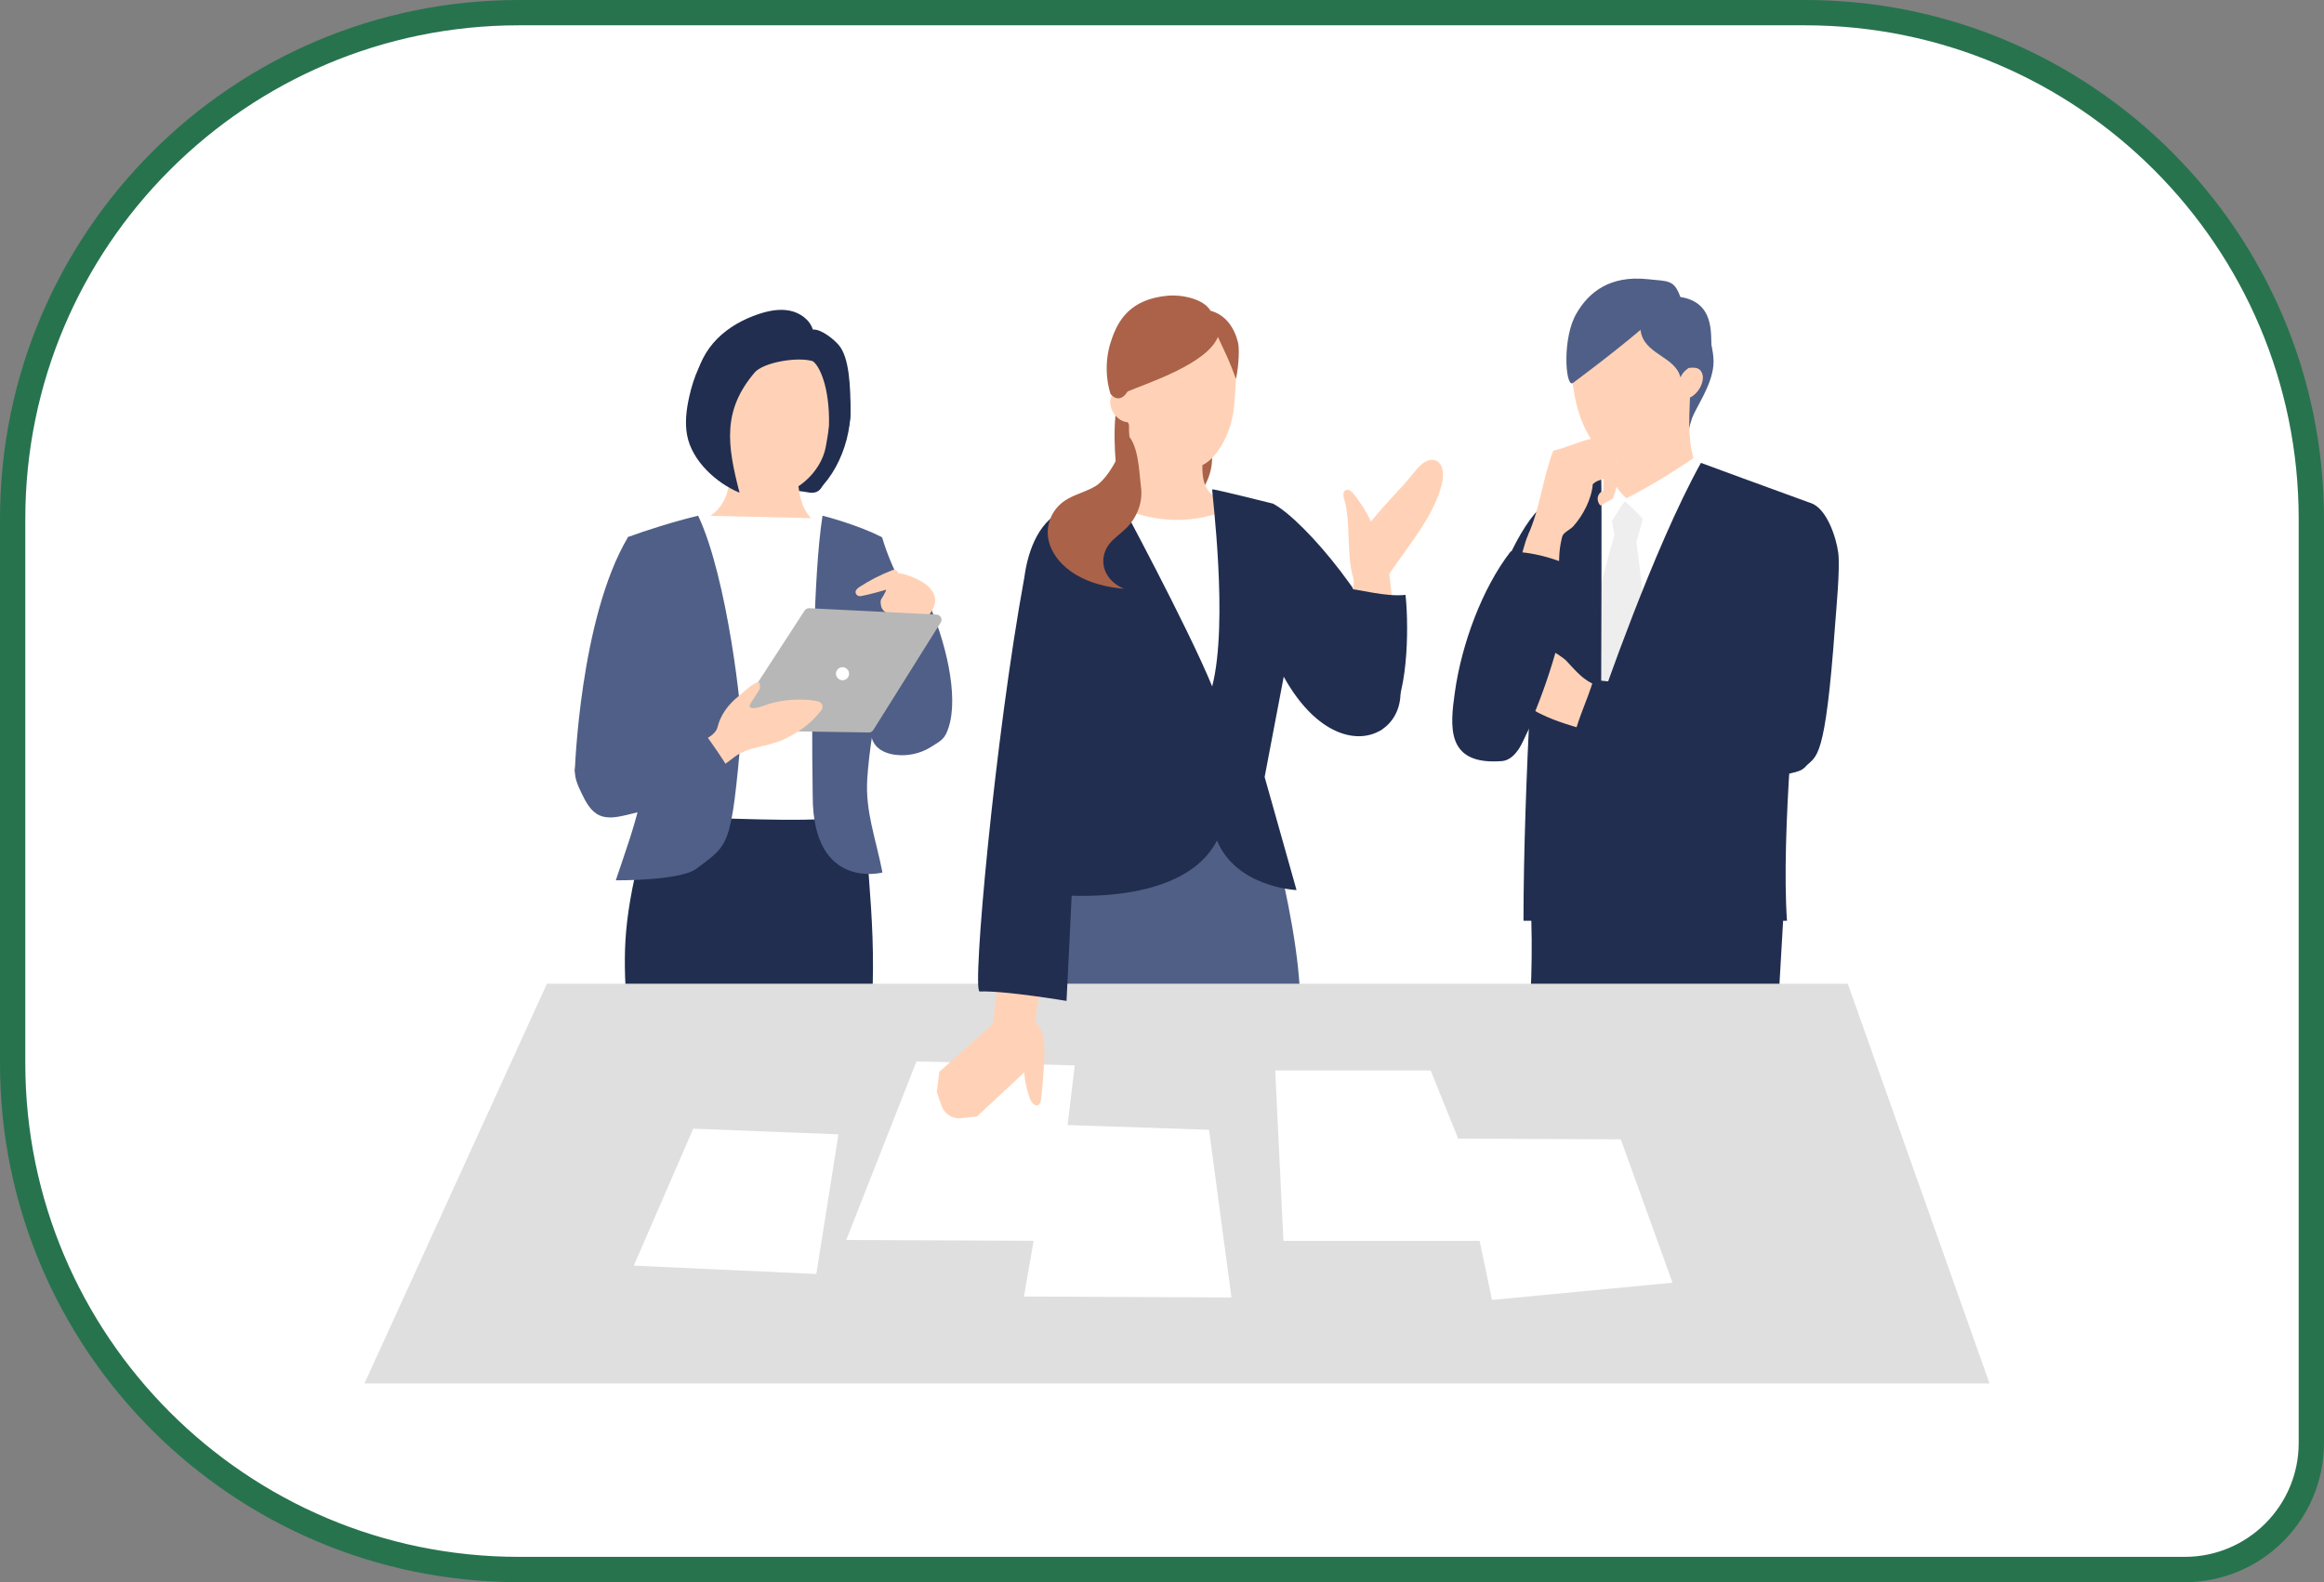 <?xml version="1.0" encoding="UTF-8"?><svg id="_レイヤー_2" xmlns="http://www.w3.org/2000/svg" viewBox="0 0 367.28 250.07"><rect x="0" y="0" width="367.28" height="250.07" fill="#808080" stroke="none"/><defs><style>.cls-1{fill:#dfdfdf;}.cls-2{fill:#ab6249;}.cls-3{fill:#212e50;}.cls-4{fill:#b7b7b7;}.cls-5,.cls-6{fill:#fff;}.cls-7{fill:#505f87;}.cls-6{stroke:#27734e;stroke-miterlimit:10;stroke-width:4px;}.cls-8{fill:#aa6249;}.cls-9{fill:#ffd2b7;}.cls-10{fill:#505f86;}.cls-11{fill:#eee;}</style></defs><g id="_レイヤー_2-2"><path class="cls-6" d="M82,2h203.28c44.15,0,80,35.85,80,80v146.07c0,11.04-8.96,20-20,20H82c-44.15,0-80-35.85-80-80v-86.07C2,37.85,37.85,2,82,2Z"/><path class="cls-3" d="M254.37,141.39c2.16,8.92,3.58,18.02,4.25,27.18,7.25.78,14.58.83,21.84.15.46-7.97.92-15.93,1.38-23.9.05-.93.07-1.98-.56-2.67-.66-.73-1.78-.78-2.76-.78-8.59.03-17.19.06-24.15.02Z"/><path class="cls-3" d="M241.9,142.63c.37,7.83.13,15.69-.72,23.49,6.76.62,13.56.8,20.34.56.35-7.74,1.02-15.47,2.01-23.16-6.93,1.16-14.01,1.37-21.64-.88Z"/><path class="cls-10" d="M189.92,135.11c-1.16,17.42-1.38,18.58-1.61,23.71h-22.06c-.14-6.74-.02-14.05.53-22.28,5.58.23,11.78-1.16,18.01-1.29.82-.02,4.32-.17,5.14-.14Z"/><path class="cls-10" d="M205.51,158.82h-19.41c-.03-.59-.06-1.17-.09-1.76-.35-7.13-.75-14.36-1.23-21.82-.06-.96-.12-1.92-.19-2.88,7.04-.27,10.55,1.22,16.86.96,2.08,8.73,3.97,17.9,4.05,25.49Z"/><path class="cls-3" d="M105.51,124.64c7.05.08,23.82-.78,30.87-.7.47,14.4,2.6,24.25,1,40.23-11.48-.61-26.71.02-38.19-.58-.31-9.72-1.25-14.12,1.17-25.2.62-2.85,3.5-13.76,5.15-13.74Z"/><polygon class="cls-1" points="57.6 218.66 86.44 155.48 292.02 155.48 314.42 218.66 57.6 218.66"/><path class="cls-8" d="M176.9,61.97c-1.21,4.9-.72,9.97-.22,14.95.1,1.04.22,2.12.82,3.03.91,1.37,2.82,2.13,4.67,2.09s3.61-.76,5.03-1.76c2.79-1.96,4.44-5.04,4.36-8.13s-1.91-6.1-4.8-7.94-6.8-2.49-9.86-2.24Z"/><path class="cls-9" d="M157.66,155.87l-.77,5.89c2.19-.39,4.47-.3,6.62.27.3-2.04.61-4.08.91-6.12-2.18.14-4.38.01-6.76-.04Z"/><path class="cls-9" d="M190.22,70.83c-1.22.14-10.59-3.52-11.8-3.66-.18,4.99,3.79,12.68-8.75,13.35,0,10.02,8.55,17.62,17.24,17.62,9.86,0,13.5-7.25,13.5-18.33-9.78-.03-10.99-1.85-10.19-8.99Z"/><path class="cls-9" d="M186.22,48.26c-7.89,0-9.65,8.62-9.07,14.1.63,6,4.4,11.39,11.9,11.39,2.24,0,5.55-4.28,6-9.72.78-9.47.88-15.76-8.83-15.76Z"/><path id="_パス_" class="cls-9" d="M178.2,61.87c-.72.1-1.61-.17-2.17.3-1.54,1.29.17,4.91,2.75,4.56-.01-1.52-.03-3.05-.58-4.85Z"/><path class="cls-2" d="M191.31,49.12c-1.12-1.95-4.69-2.57-6.71-2.39-6.03.54-7.91,3.94-8.94,6.97-1.62,4.57-.15,8.57-.15,8.57,0,0,1.31,1.79,2.7-.4,3.1-1.31,12.58-4.37,14.26-8.62,1.7,3.64,1.7,3.56,2.87,6.65.47-2.39.54-4.89.3-5.83-.6-2.36-2-4.33-4.32-4.95Z"/><path class="cls-5" d="M175.66,79.55c7.79,4,15.43,3.13,21.7-.63,3,.2,3.84,3.85,6.84,4.05-2.95,13.36-2.28,22.51-5.22,35.88-9.57-2.36-18.36-2.1-28.21-2.07.61-11.81-2.67-22.84-3.74-34.61,3.04-1.3,7.84-3.02,8.63-2.62Z"/><path class="cls-3" d="M201.17,79.6s-9.58-2.4-9.6-2.25c-.07.44,2.62,20.97,0,31.14-3.94-9.6-14.85-29.78-14.98-30.05-3.65.87-5.66,1.07-8.32,2.06.26,2.79,1.42,37.2,1.42,37.2l-3.48,17.53-.62,6.09s20.98,2.68,26.74-8.47c3.07,7.43,12.57,7.83,12.57,7.83l-5.04-17.87,3.95-20.76-2.63-22.45Z"/><path class="cls-3" d="M161.88,91.29c-4.63,25.19-8.31,65.47-7.06,65.42,3.93-.16,13.73,1.49,13.73,1.49,0,0,3.02-59.66,2.72-63.95-.14-2.12-.47-4.25-1.26-6.22s-4.8,1.3-8.14,3.26Z"/><path class="cls-3" d="M201.17,79.6c5,2.61,16.98,16.87,19.82,27.37,2.8,10.35-12.09,16.36-20.44-5.01-2.07-5.29-4.62-19.07.62-22.36Z"/><polygon class="cls-5" points="133.74 195.98 144.84 167.76 169.85 168.39 166.54 196.13 133.74 195.98"/><polygon class="cls-5" points="202.83 196.13 201.53 169.19 226.1 169.19 236.97 196.13 202.83 196.13"/><polygon class="cls-5" points="100.16 200.04 109.56 178.39 132.51 179.29 129.01 201.36 100.16 200.04"/><polygon class="cls-5" points="230.44 179.96 256.15 180.08 264.32 202.74 235.79 205.46 230.44 179.96"/><polygon class="cls-5" points="161.82 204.92 166.54 177.75 191.07 178.57 194.62 205.07 161.82 204.92"/><path class="cls-3" d="M168.57,80.5c-4.2,1.4-6.09,6.26-6.69,10.79,2.89-.1,5.62-.56,8.64-.29-.59-3.24-.67-6.72-1.96-10.5Z"/><path class="cls-9" d="M157.88,160.97l-9.44,8.44-.39,3.19.74,2.16c.45,1.31,1.75,2.14,3.13,1.98l2.5-.29,8.33-7.77-4.86-7.71Z"/><path class="cls-9" d="M163.59,161.45c1.43,1.36,1.52,3.57,1.45,5.54-.08,2.25-.25,4.49-.51,6.72-.04.35-.12.76-.43.94-.56.31-1.12-.41-1.34-1.01-.64-1.8-.97-3.72-.96-5.63-1.83-.65-3.5-1.73-4.84-3.13-.28-1.62.59-3.37,2.05-4.12,1.46-.75,3.4-.44,4.59.69Z"/><path class="cls-9" d="M213.83,91.19c-1.03-3.16-.36-9.09-1.39-12.25-.17-.51-.26-1.22.22-1.46.45-.23.95.19,1.27.59,1.08,1.34,2,2.8,2.74,4.36,2.89-3.58,4.08-4.38,6.96-7.96.83-1.02,2.04-2.16,3.27-1.68,1.33.53,1.29,2.4.95,3.79-1.25,5.04-5.36,9.78-8.29,14.12.22,1.69.59,5.42.81,7.1-2.68.44-4.86-.7-7.58-.62-.05-1.79,1.6-4.27,1.04-5.99Z"/><path class="cls-3" d="M211.86,92.85c3.12.31,7.15,1.53,10.26,1.17.4,3.22.78,15-2.53,19.76-1.82,2.62-1.38,1.51-4.56,1.68-8.28.43-9.01-5.56-7.69-10.11,1.1-3.8,2.52-7.69,4.52-12.51Z"/><path class="cls-8" d="M177.64,68.28c.33,2.19-2.36,7.24-4.47,8.53-1.5.92-3.38,1.33-4.84,2.29-2.14,1.41-3.09,3.91-2.64,6.17.45,2.27,2.16,4.28,4.38,5.59,2.22,1.31,4.9,1.98,7.59,2.2-1.46-.57-2.61-1.69-3.07-3.01s-.22-2.79.63-3.95c.72-.98,1.83-1.7,2.72-2.57,1.81-1.77,2.69-4.2,2.38-6.54s-.32-7.28-2.67-8.72Z"/><path class="cls-7" d="M268.81,49.96s2.26,4.5,1.97,7.8c-.3,3.31-2.73,6.53-3.4,8.43-.74,2.13-.98,5.03-.98,5.03h-4.64s-6.55-15.45-6.55-15.45c0,0,8.72-8.37,13.6-5.81Z"/><path class="cls-9" d="M267.08,62.83c-1.22.14-10.3,5.85-11.51,5.72.51,4.58.22,11.24-9.16,11.83,0,10.02,6.23,17.2,14.92,17.2,9.86,0,17.89-4.39,17.89-15.47-13.11-3.59-12.44-12.04-12.14-19.28Z"/><path class="cls-9" d="M256.1,48.12c-7.86.68-8.5,7.73-7.24,14.48s4.94,10.44,7.58,10.56c3.97.18,9.16-4.71,9.9-7.2,2.28-7.67-.57-18.68-10.24-17.84Z"/><path class="cls-9" d="M265.68,58.27c.73-.02,2.1-.35,2.73.02,1.73,1.03.07,4.8-2.53,4.86-.23-1.51-.46-3.01-.2-4.88Z"/><path class="cls-7" d="M265.56,46.94c-.99-2.78-1.92-2.46-5.13-2.81-6.02-.65-9.34,2.07-11.25,5.35-2.29,3.76-1.83,11.54-.67,11.1,0,0,6.13-4.51,10.76-8.45.39,3.88,5.52,4.15,6.3,7.52,1.06-2.49,5.08-2.3,4.92-4.72-.15-2.23.48-7.14-4.93-7.99Z"/><path class="cls-5" d="M250.08,78.98c7.79,4,15.43,3.13,21.7-.63,3,.2,6.07,2.96,9.07,3.16-2.95,13.36-6.62,23.64-9.57,37-9.57-2.36-17.34-1.28-27.19-1.25.61-11.81,2.19-23.19,1.12-34.97,3.04-1.3,4.08-3.72,4.87-3.32Z"/><path class="cls-11" d="M259.96,79.57c-1.39-.46-3.36-1.08-5.64.06.27,1.46.62,4.43,1.03,5.83,1.39,0,1.96.14,3.27.14.42-1.46,1.32-4.19,1.34-6.04Z"/><path class="cls-11" d="M258.54,85.13c1.18,8.58,1.84,16.73,3.02,25.31-2.29,1.11-4.98,3.99-7.27,5.1-1.02-1.44-3.02-5.59-4.53-6.51,1.37-8.49,2.56-14.66,5.37-24.47.99,0,2.3.55,3.41.57Z"/><path class="cls-5" d="M267.92,72.22c-3.05,2.04-6.34,4.25-11.35,6.77,2.02,1.78,6.01,6.01,7.7,8,3.47-2.2,6.5-4.84,8.94-7.78-1.86-1.25-4.11-5.07-5.29-6.99Z"/><path class="cls-5" d="M254.35,74.14s.36,2.66,2.79,4.7c-1.61,1.78-2.27,3.85-4.14,5.72-2.76-2.2-2.11-3.26-4.06-6.2,1.48-1.25,5.41-4.21,5.41-4.21Z"/><path class="cls-3" d="M253.04,75.51c.14.3,0,35.34,0,35.34,0,0,8.25-24.16,15.77-37.69,0,0,11.89,4.38,17.38,6.36.81,3.75-2.14,26.64-2.14,26.64,0,0-2.6,25.36-1.64,39.37h-41.64c0-20.68,1.86-52.6,3.31-65.92,2.77-2.24,8.86-4.08,8.95-4.1Z"/><path class="cls-3" d="M244.09,79.61c-8.43,7.2-13.73,35.32-13.73,35.32l9.5,3.66s9.01-16.39,9.08-23.01c.07-6.63-2.17-8.28-4.85-15.97Z"/><path class="cls-9" d="M252.37,108.34c-2.08-.73-3.33-2.29-4.83-3.9-.32-.35-2-1.51-2.45-1.66-.68-.22-.99,1.5-1.62,1.83-1.97,1.02-3.81,2.28-5.45,3.92,1.47,1.96,3.54,3.4,5.75,4.45s4.58,1.74,6.93,2.42c.83-1.44,3.61-6.38,1.67-7.06Z"/><path class="cls-3" d="M286.19,79.52c2.48.8,4.03,5.45,4.33,7.9s-.33,8.94-.51,11.41c-1.56,21.69-2.93,20.53-4.64,22.3-1.2,1.24-3.21,1.04-4.92.75-2.06-.35-4.37-.86-5.48-2.63-.76-1.2-.78-2.71-.74-4.13.21-7.6,1.31-15.15,2.4-22.68.27-1.83.54-3.7,1.34-5.38,1.29-2.74,2.44-7.54,8.22-7.54Z"/><path class="cls-9" d="M241.5,84.51c1.88-4.13,2.23-8.65,3.97-13.27,2.28-.55,3.87-1.39,6.15-1.94,1.15,1.18,3.38,3.05,4.45,4.3-.16,1.77-.55,3.52-1.16,5.2l-1.96,1.11c-.35-.32-.52-.82-.44-1.29s.41-.88.87-1.03l.06-1.94c-.69.36-.89.17-1.72.87-.18,2.33-1.54,4.97-3.11,6.69-.51.56-1.56.92-1.74,1.66-.67,2.73-.32,3.61-.64,5.55-2.1-.32-4.19-.65-6.29-.97.63-1.7.92-3.51,1.58-4.95Z"/><path class="cls-3" d="M238.75,87.15c3.41.14,6.78.99,9.86,2.47-1.05,8.18-3.21,16.21-6.4,23.81-1.07,2.56-2.14,6.66-4.91,6.87-8.85.66-8.14-5.5-7.36-11,1.07-7.53,4.3-16.33,8.81-22.15Z"/><path class="cls-3" d="M109.99,60.29c.28-2.55,1.56-4.94,3.37-6.76s4.12-3.09,6.56-3.9c1.57-.52,3.25-.85,4.88-.53,1.62.32,3.17,1.41,3.66,2.99,1.27-.11,3.24,1.46,4.07,2.42,1.69,1.94,1.89,6.44,1.89,10.77,0,3.67-2.83,8.21-4.44,11.51-.51,1.05-1.32,1.23-2.4,1.01-.95-.18-1.95-.21-2.88-.46-3.86-1.03-7.38-3.3-9.92-6.38-2.54-3.08-5.21-6.92-4.8-10.68Z"/><path class="cls-3" d="M276.29,109.35c-8.32-1.44-13.72-.71-24.46-1.89-1.28,4.01-2.03,5.06-3.22,9.33,9.21,2.37,22.38,6.12,22.38,6.12,2.54.31,11.89,0,13.89-1.36,1.89-1.3.89-5.11.02-7.17-1.15-2.72-5-4.43-8.6-5.02Z"/><path class="cls-9" d="M125.82,73.28c-1.27.14-9.01-2.79-10.28-2.93-.71,4.14,2.58,13.33-12.63,13.33,0,10.46,8.93,18.4,18,18.4,10.3,0,17.63-6.05,17.63-17.62-13.63.91-12.01-7.04-12.72-11.18Z"/><path class="cls-9" d="M122.74,52.76c-6.6.32-9.4,9.25-8.55,14.94.94,6.3,3.96,10.42,7.5,10.57,3.76.16,8.07-3.47,8.83-7.72,1.51-8.38,2.35-18.29-7.78-17.8Z"/><path class="cls-5" d="M111.3,81.51l18.69.43s5.4,2.63,7.07,3.58c-3.08,13.95.3,29.73-2.78,43.69-9.68.83-18.7-.03-28.99,0,.64-12.33-3.82-31.51-4.94-43.8,3.17-1.36,10.94-3.89,10.94-3.89Z"/><path class="cls-7" d="M110.08,137.29c5.21-3.97,5.44-3.17,7.09-21.5.23-2.61-2.2-24.51-6.84-34.28-3.81.91-8.3,2.34-11.08,3.37.97,10.53,2.98,20.15,2.77,30.96.57,8.82-1.84,14.74-4.7,23.3,0,0,10.2.1,12.76-1.85Z"/><path class="cls-7" d="M140.15,97.46c-.02-.66-.83-12.49-.86-12.6-3.5-1.78-8.31-3.11-9.3-3.35-1.53,9.75-1.48,29.8-1.55,30.87-.18,2.88,0,12.08,0,13.43,0,15.01,11.02,12.1,11.02,12.1-1.03-5.36-2.73-9.59-2.4-14.81.57-9.03,3.6-19.81,3.08-25.64Z"/><path class="cls-7" d="M99.26,84.88c-7.64,12.8-8.42,37.11-8.42,37.11,0,0,7.31,3.15,10.54,2.59.85-.15,1.54-9.17,1.54-9.17,0,0,1.86-9.47,2.09-16.33.08-2.24,2.32-9.95.91-11.69s-3.54-2.66-6.66-2.5Z"/><path class="cls-7" d="M139.38,84.85c3.22,10.91,10.83,17.31,9.42,28.61-.25,1.97-1.19,3.23-3.43,4.32-1.82.88-5.75-1.09-6.83-1.98s-4.52-9-4.08-12.81c.51-4.39.3-4.69.92-9.07.51-3.55,2.05-5.94,3.99-9.07Z"/><path class="cls-7" d="M146.41,94.49c3.07,6.79,5.12,15.42,3.52,20.45-.61,1.9-1.14,2.08-2.83,3.14s-3.77,1.49-5.75,1.2c-1.21-.18-2.44-.67-3.13-1.68-.67-.98-.7-2.24-.71-3.42-.04-5.21-.09-10.42-.13-15.63,2.81-1.27,5.63-2.54,9.03-4.05Z"/><path class="cls-9" d="M140.12,94.85c-.04-.44-.05-1.2-.08-1.64.02,0-2.71.79-4,1.01-.32.06-.65-.1-.78-.41-.19-.44.21-.8.56-1.03,1.6-1.04,3.31-1.93,5.23-2.67.4-.16.84.1.93.53.22,1.15.19,2.43-1.85,4.2Z"/><path class="cls-9" d="M142.1,90.6c-1.68,1.02-1.74,2.5-2.79,4.04-.23.34-.13.79-.05,1.19.14.75.99,1.11,1.7,1.56.95.6,1.88,1.42,3.04,1.61.67.11,1.02.16,1.53-.24s.87-.92,1.22-1.43c.51-.74,1.03-1.53,1.05-2.39.02-.93-.55-1.81-1.33-2.46s-2.81-1.66-4.37-1.88Z"/><path class="cls-4" d="M114.85,115.45l12.31-18.95c.16-.24.43-.38.72-.37l20.14,1.01c.62.03.98.72.65,1.24l-10.66,17.01c-.15.24-.42.39-.7.38l-22.47-.34Z"/><path class="cls-9" d="M113.41,114.89c.41-1.71,1.54-3.48,3.48-4.99.47-.37,2.21-2.04,2.81-2.02s.29.21.42.79c.08.35-1.81,2.65-1.66,2.99.32.72,2.29-.17,3.06-.4,2.34-.69,4.84-.87,7.26-.51.56.08,1.24.29,1.21.97,0,.21-.09.41-.22.58-1.61,2.07-3.56,3.46-5.92,4.58-2.43,1.15-5.71,1.13-7.81,2.79-.85.68-3.18,2.32-3.18,2.32,0,0-1.36-.32-2.24-1.21s-1.44-1.6-1.93-2.74c.94-.54,4.28-1.3,4.72-3.15Z"/><ellipse class="cls-5" cx="133.15" cy="106.47" rx="1.03" ry="1.04" transform="translate(-25.63 168.56) rotate(-60)"/><path class="cls-7" d="M97.78,117.22c4.49-1.66,7.89-3.07,12.31-3.09,1.75,2.48,5.17,7,6.3,9.81-5.5,1.24-11.99,3.66-17.48,4.9-1.37.31-2.86.61-4.15.04-1.41-.63-2.18-2.12-2.85-3.5-.65-1.34-1.3-2.81-.97-4.25.4-1.72,2.08-2.83,3.74-3.44,1.66-.61,3.46-.92,3.11-.46Z"/><path class="cls-9" d="M115.34,62.79c-.59-.27-1.27-.55-1.86-.3-.57.24-.85.9-.9,1.51-.14,1.52.85,3.07,2.29,3.57.06-1.6.22-3.19.48-4.79Z"/><path class="cls-3" d="M119.26,58.88c-5.09,6-4.37,11.38-2.38,19-3.76-1.56-7.54-5.09-8.29-9.08-.37-1.98-.12-4.02.31-5.98.7-3.21,1.96-6.42,4.32-8.71s11.2-2.15,15.13,2.95c-2.43-.69-7.73.22-9.1,1.83Z"/><path class="cls-3" d="M128.36,57.05c.81.34,2.58,3.24,2.66,9.14.04,3.45-.47,7.99-1.64,11.23,4.16-4.03,6.19-11.53,4.34-17.01-.49-1.45-1.19-2.87-2.28-3.95-1.36-1.36-1.76-.11-3.08.6Z"/><path class="cls-3" d="M119.68,53.62c2.21.9,6.64,2.19,8.68,3.43,1.2-.06,2.27-.36,3.46-.19-1-1.64-2.92-3.76-4.73-4.41-1.8-.65-5.92-.98-7.42,1.17Z"/></g></svg>